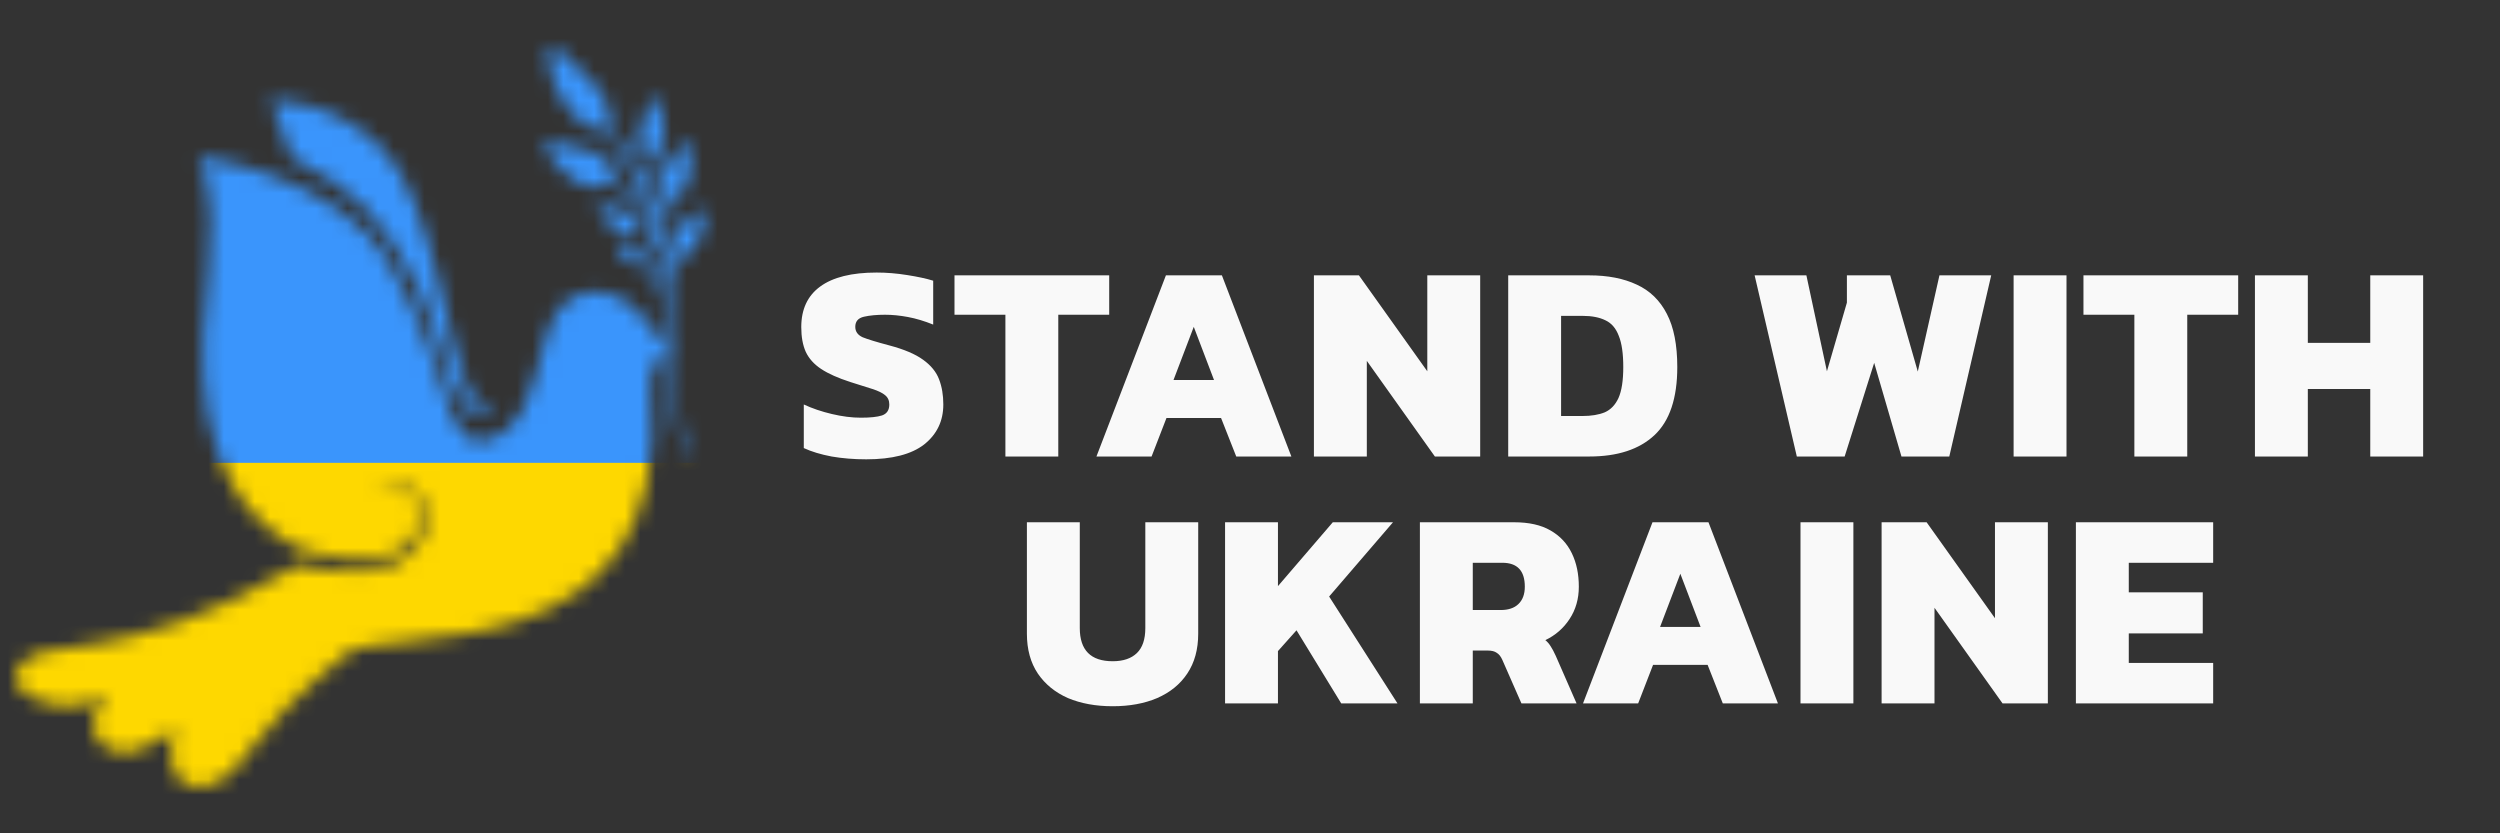 <svg width="162" height="54" viewBox="0 0 162 54" fill="none" xmlns="http://www.w3.org/2000/svg">
<rect x="0" y="0" width="162" height="54" fill="#333333" stroke="none"/>
<mask id="mask0_3296_55677" style="mask-type:luminance" maskUnits="userSpaceOnUse" x="1" y="3" width="45" height="48">
<path d="M43.448 17.799C43.428 17.867 43.411 17.932 43.399 17.993C43.399 18.041 43.402 18.089 43.403 18.137C43.408 18.531 43.407 18.922 43.402 19.312L43.426 19.401L43.4 19.407C43.396 19.714 43.39 20.02 43.382 20.322C43.372 20.824 43.354 21.322 43.345 21.81C43.594 21.855 43.78 21.978 43.716 22.159C43.585 22.258 43.46 22.365 43.342 22.479C43.339 23.136 43.383 23.771 43.44 24.372C43.499 24.952 43.59 25.528 43.71 26.099C43.934 27.159 44.233 28.013 44.488 28.591C44.74 29.172 44.936 29.466 44.936 29.467L44.765 29.581C44.765 29.581 44.548 29.27 44.279 28.686C44.005 28.102 43.679 27.237 43.427 26.163C43.292 25.585 43.187 25 43.113 24.411C43.056 23.917 43.005 23.398 42.981 22.864C42.533 23.397 42.061 24.199 42.154 25.162C43.986 44.086 24.748 40.468 22.436 42.373C15.658 47.95 16.262 49.645 13.892 50.775C12.726 51.331 11.235 50.844 11.105 49.383C10.975 47.921 11.429 47.225 11.429 47.225C11.429 47.225 9.42 48.548 8.641 48.688C7.862 48.829 6.631 48.758 6.113 47.505C5.715 46.544 6.576 45.583 6.999 45.188C6.737 45.282 6.244 45.421 5.335 45.626C2.871 46.183 0.423 44.665 1.121 43.399C2.578 40.755 7.17 43.817 19.38 36.593C22.001 37.259 24.924 37.483 26.69 35.733C28.539 33.891 27.493 30.781 24.788 31.117C24.689 31.13 24.54 31.122 24.551 31.216C24.562 31.309 24.707 31.271 24.801 31.265C27.239 31.118 28.008 33.851 26.313 35.336C24.484 36.925 21.469 36.272 19.147 35.455C12.021 31.364 12.982 22.545 13.523 17.461C14.095 12.1 12.837 10.16 12.837 10.16C12.837 10.16 21.909 11.244 25.215 17.062C28.734 23.25 28.58 26.529 30.07 28.105C31.005 29.093 32.873 28.534 33.963 26.394C35.278 23.815 35.054 19.357 38.07 18.951C41.085 18.544 42.583 21.923 42.583 21.923C42.697 21.854 42.825 21.811 42.957 21.799C42.954 21.311 42.959 20.819 42.954 20.317C42.954 19.939 42.95 19.561 42.943 19.181C42.929 19.109 42.907 19.038 42.878 18.971C42.823 18.801 42.752 18.636 42.667 18.478C42.587 18.293 42.455 18.12 42.342 17.935C42.204 17.77 42.08 17.588 41.93 17.452C41.806 17.319 41.67 17.197 41.525 17.089C41.286 17.2 40.982 17.124 40.698 16.913C40.342 16.647 39.816 15.712 39.893 15.589C39.971 15.466 40.681 15.719 41.201 16.036C41.684 16.33 41.788 16.697 41.718 16.901C41.866 17.003 42.006 17.116 42.135 17.24C42.305 17.38 42.447 17.564 42.604 17.735C42.708 17.884 42.822 18.027 42.914 18.176C42.914 18.168 42.914 18.16 42.914 18.151C42.877 17.497 42.834 16.843 42.74 16.208C42.716 16.166 42.691 16.122 42.668 16.078C42.619 15.971 42.553 15.872 42.472 15.786C42.393 15.697 42.325 15.598 42.237 15.519C42.149 15.439 42.057 15.365 41.971 15.29C41.785 15.153 41.609 15.03 41.446 14.931C41.372 14.886 41.304 14.844 41.243 14.804C40.978 15.108 40.518 15.123 40.043 14.909C39.513 14.672 38.578 13.632 38.641 13.452C38.704 13.272 39.682 13.393 40.434 13.649C41.103 13.877 41.349 14.287 41.34 14.568C41.41 14.608 41.492 14.654 41.583 14.705C41.749 14.795 41.944 14.917 42.147 15.052C42.245 15.129 42.347 15.207 42.449 15.287C42.509 15.339 42.566 15.396 42.619 15.456C42.539 15.048 42.44 14.652 42.333 14.265C42.258 14.179 42.166 14.072 42.061 13.95C41.916 13.783 41.749 13.584 41.565 13.379L40.942 12.803C40.835 12.706 40.733 12.603 40.623 12.511L40.284 12.263C40.062 12.109 39.868 11.934 39.676 11.837L39.576 11.784C39.116 12.265 38.351 12.264 37.567 11.892C36.685 11.474 35.15 9.689 35.263 9.389C35.376 9.09 37.017 9.329 38.273 9.788C39.564 10.258 39.891 11.118 39.722 11.567L39.808 11.608C40.015 11.704 40.218 11.872 40.456 12.023L40.816 12.267C40.934 12.356 41.045 12.46 41.159 12.556L41.832 13.136C41.9 13.206 41.962 13.272 42.025 13.339C41.879 12.948 41.721 12.572 41.553 12.217C41.3 11.657 41.006 11.153 40.739 10.685C40.437 10.239 40.203 9.8 39.938 9.448C39.684 9.089 39.473 8.766 39.279 8.515L39.168 8.364C38.405 8.589 37.372 7.837 36.577 6.686C35.419 5.007 35.514 3.21 35.648 3.018C35.782 2.826 37.452 4.182 38.553 5.509C39.604 6.773 39.682 7.79 39.411 8.188L39.527 8.313C39.753 8.542 39.99 8.853 40.273 9.201C40.561 9.544 40.849 9.963 41.165 10.417C41.414 10.824 41.684 11.261 41.934 11.739C41.927 11.579 41.921 11.415 41.929 11.254C41.944 10.99 41.958 10.726 41.973 10.478C41.977 10.364 41.988 10.254 42.001 10.149C41.668 10.059 41.287 9.466 41.505 8.406C41.718 7.364 42.211 6.159 42.436 6.214C42.66 6.268 43.135 8.073 43.043 8.846C42.967 9.491 42.7 9.981 42.283 10.122C42.275 10.241 42.267 10.365 42.269 10.494C42.266 10.736 42.263 10.995 42.26 11.254C42.258 11.512 42.295 11.761 42.309 11.997C42.318 12.115 42.327 12.229 42.335 12.337C42.358 12.447 42.38 12.551 42.399 12.647C42.411 12.704 42.422 12.756 42.432 12.807C42.566 13.139 42.689 13.482 42.804 13.838C42.822 13.897 42.837 13.959 42.855 14.019C42.859 13.997 42.863 13.977 42.867 13.955C42.892 13.845 42.902 13.726 42.941 13.619C43.024 13.344 43.105 13.073 43.187 12.83C42.917 12.555 42.756 11.715 43.197 10.796C43.656 9.838 44.408 9.064 44.612 9.171C44.816 9.278 44.84 11.144 44.563 11.873C44.323 12.506 43.922 12.923 43.457 12.925C43.391 13.165 43.327 13.428 43.262 13.694C43.23 13.8 43.228 13.908 43.21 14.012C43.192 14.117 43.182 14.22 43.168 14.319C43.135 14.503 43.121 14.691 43.128 14.877C43.128 14.984 43.128 15.078 43.128 15.158C43.177 15.415 43.221 15.675 43.253 15.938C43.294 16.21 43.32 16.484 43.341 16.759C43.358 16.806 43.368 16.855 43.372 16.905C43.375 16.927 43.378 16.947 43.38 16.969C43.452 16.825 43.531 16.685 43.616 16.549C43.627 16.53 43.64 16.511 43.652 16.492C43.5 16.161 43.549 15.429 44.089 14.739C44.685 13.975 45.505 13.434 45.666 13.569C45.828 13.704 45.483 15.369 45.095 15.965C44.761 16.477 44.327 16.769 43.916 16.689C43.912 16.697 43.907 16.704 43.903 16.712C43.692 17.095 43.524 17.51 43.448 17.799ZM26.988 18.455C28.723 21.71 29.008 26.558 31.09 26.843C31.855 26.948 32.031 26.487 32.031 26.487C32.031 26.487 31.174 26.706 30.491 25.474C29.065 22.908 28.067 13.211 24.959 9.818C21.85 6.425 17.544 6.481 17.544 6.481L18.884 10.203C23.491 12.566 24.745 14.246 26.988 18.455Z" fill="white"/>
</mask>
<g mask="url(#mask0_3296_55677)">
<path d="M56.553 -0.336H-0.422V30.428H56.553V-0.336Z" fill="#3A95FC"/>
<path d="M56.553 29.992H-0.422V60.756H56.553V29.992Z" fill="#FED800"/>
</g>
<path d="M56.133 29.764C55.343 29.764 54.595 29.704 53.891 29.582C53.186 29.448 52.584 29.266 52.086 29.035V26.21C52.633 26.465 53.24 26.672 53.909 26.829C54.577 26.988 55.203 27.067 55.786 27.067C56.394 27.067 56.85 27.018 57.153 26.921C57.469 26.811 57.627 26.574 57.627 26.21C57.627 25.955 57.536 25.754 57.354 25.608C57.184 25.462 56.91 25.329 56.534 25.207C56.169 25.086 55.689 24.934 55.094 24.752C54.304 24.496 53.678 24.217 53.216 23.913C52.754 23.609 52.42 23.238 52.214 22.801C52.019 22.364 51.922 21.829 51.922 21.197C51.922 20.043 52.329 19.168 53.143 18.572C53.969 17.964 55.191 17.661 56.807 17.661C57.451 17.661 58.113 17.715 58.794 17.825C59.487 17.934 60.046 18.056 60.471 18.189V21.033C59.9 20.802 59.353 20.638 58.83 20.541C58.308 20.444 57.816 20.395 57.354 20.395C56.819 20.395 56.364 20.437 55.987 20.523C55.61 20.608 55.422 20.826 55.422 21.179C55.422 21.483 55.58 21.707 55.896 21.853C56.224 21.987 56.801 22.163 57.627 22.382C58.587 22.637 59.316 22.947 59.815 23.311C60.325 23.676 60.672 24.101 60.854 24.587C61.036 25.061 61.127 25.602 61.127 26.21C61.127 27.279 60.714 28.142 59.888 28.798C59.061 29.442 57.81 29.764 56.133 29.764ZM65.15 29.582V20.395H61.851V17.843H71.876V20.395H68.577V29.582H65.15ZM71.049 29.582L75.551 17.843H79.179L83.681 29.582H80.109L79.124 27.085H75.588L74.622 29.582H71.049ZM76.043 24.624H78.668L77.356 21.179L76.043 24.624ZM85.142 29.582V17.843H88.059L92.489 24.059V17.843H95.916V29.582H92.981L88.57 23.384V29.582H85.142ZM97.732 29.582V17.843H102.982C104.185 17.843 105.212 18.043 106.063 18.444C106.913 18.833 107.564 19.465 108.013 20.34C108.463 21.203 108.688 22.351 108.688 23.785C108.688 25.803 108.195 27.273 107.211 28.197C106.227 29.12 104.817 29.582 102.982 29.582H97.732ZM101.159 26.957H102.545C103.116 26.957 103.596 26.878 103.985 26.72C104.374 26.55 104.671 26.24 104.878 25.791C105.084 25.329 105.188 24.66 105.188 23.785C105.188 22.91 105.091 22.236 104.896 21.762C104.714 21.276 104.428 20.942 104.039 20.759C103.65 20.565 103.152 20.468 102.545 20.468H101.159V26.957ZM116.434 29.582L113.7 17.843H117.054L118.385 24.059L119.679 19.611V17.843H122.486L124.273 24.077L125.676 17.843H129.03L126.314 29.582H123.215L121.447 23.512L119.533 29.582H116.434ZM130.482 29.582V17.843H133.909V29.582H130.482ZM138.307 29.582V20.395H135.008V17.843H145.034V20.395H141.734V29.582H138.307ZM146.12 29.582V17.843H149.547V22.218H153.593V17.843H157.02V29.582H153.593V25.207H149.547V29.582H146.12ZM72.102 45.764C71.009 45.764 70.043 45.588 69.204 45.236C68.378 44.871 67.728 44.343 67.254 43.65C66.78 42.945 66.543 42.082 66.543 41.061V33.843H69.97V40.697C69.97 42.131 70.681 42.848 72.102 42.848C72.783 42.848 73.305 42.672 73.67 42.319C74.035 41.967 74.217 41.426 74.217 40.697V33.843H77.644V41.061C77.644 42.082 77.407 42.945 76.933 43.65C76.471 44.343 75.821 44.871 74.983 45.236C74.156 45.588 73.196 45.764 72.102 45.764ZM79.384 45.582V33.843H82.811V37.981L86.365 33.843H90.266L86.128 38.655L90.558 45.582H86.912L84.014 40.843L82.811 42.191V45.582H79.384ZM92.009 45.582V33.843H98.116C99.076 33.843 99.86 34.019 100.467 34.371C101.087 34.724 101.549 35.216 101.853 35.848C102.156 36.468 102.308 37.191 102.308 38.017C102.308 38.807 102.108 39.506 101.707 40.114C101.318 40.709 100.795 41.165 100.139 41.481C100.273 41.59 100.388 41.724 100.485 41.882C100.583 42.028 100.692 42.234 100.814 42.501L102.162 45.582H98.59L97.35 42.757C97.253 42.538 97.131 42.386 96.986 42.301C96.852 42.204 96.657 42.155 96.402 42.155H95.436V45.582H92.009ZM95.436 39.53H97.241C97.739 39.53 98.122 39.403 98.389 39.147C98.669 38.88 98.808 38.503 98.808 38.017C98.808 36.984 98.322 36.468 97.35 36.468H95.436V39.53ZM102.579 45.582L107.081 33.843H110.709L115.211 45.582H111.638L110.654 43.085H107.118L106.152 45.582H102.579ZM107.573 40.624H110.198L108.886 37.179L107.573 40.624ZM116.672 45.582V33.843H120.099V45.582H116.672ZM121.928 45.582V33.843H124.845L129.274 40.059V33.843H132.701V45.582H129.766L125.355 39.384V45.582H121.928ZM134.518 45.582V33.843H143.413V36.468H137.945V38.382H142.739V41.043H137.945V42.957H143.413V45.582H134.518Z" fill="#F9F9F9"/>
</svg>
